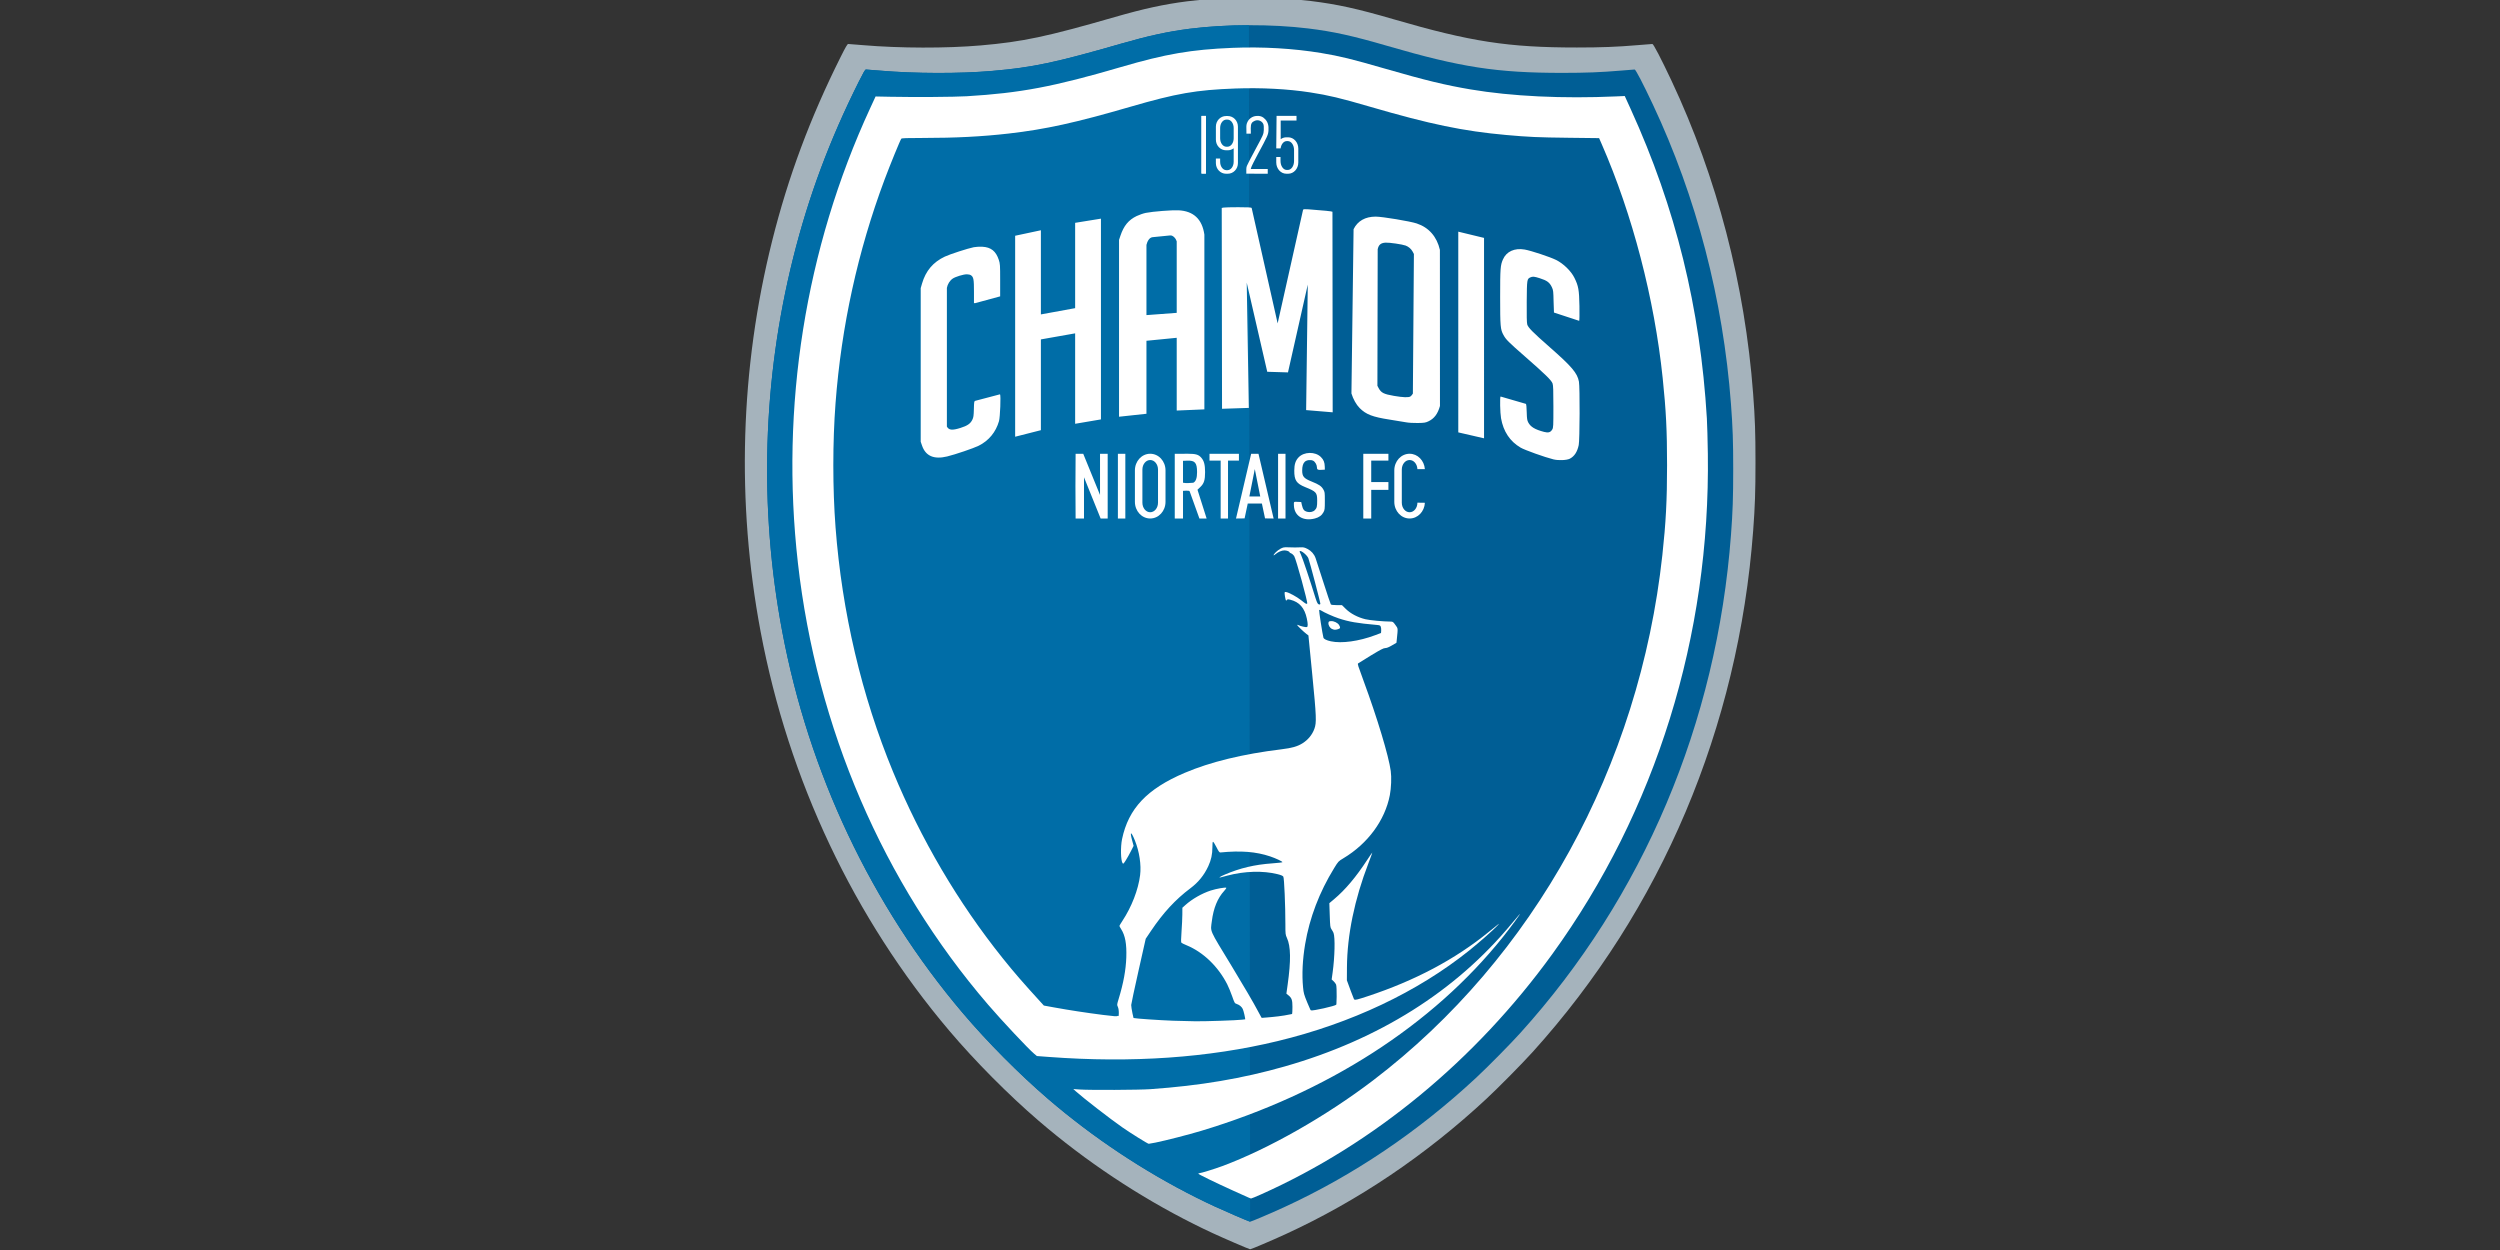 <?xml version="1.0" encoding="UTF-8" standalone="no"?>
<svg
   width="460"
   height="230"
   id="svg2"
   version="1.1"
   inkscape:version="1.1 (c68e22c387, 2021-05-23)"
   sodipodi:docname="Niort.svg"
   xmlns:inkscape="http://www.inkscape.org/namespaces/inkscape"
   xmlns:sodipodi="http://sodipodi.sourceforge.net/DTD/sodipodi-0.dtd"
   xmlns="http://www.w3.org/2000/svg"
   xmlns:svg="http://www.w3.org/2000/svg"
   xmlns:rdf="http://www.w3.org/1999/02/22-rdf-syntax-ns#"
   xmlns:cc="http://creativecommons.org/ns#"
   xmlns:dc="http://purl.org/dc/elements/1.1/">
  <rect width="100%" height="100%" fill="#333333" stroke="none"/>
  <defs
     id="defs4" />
  <sodipodi:namedview
     id="base"
     pagecolor="#ffffff"
     bordercolor="#666666"
     borderopacity="1.0"
     inkscape:pageopacity="0.0"
     inkscape:pageshadow="2"
     inkscape:zoom="0.84426282"
     inkscape:cx="42.048518"
     inkscape:cy="391.46578"
     inkscape:document-units="px"
     inkscape:current-layer="g2993"
     showgrid="false"
     inkscape:window-width="1920"
     inkscape:window-height="1051"
     inkscape:window-x="-9"
     inkscape:window-y="-9"
     inkscape:window-maximized="1"
     fit-margin-bottom="5"
     fit-margin-top="5"
     fit-margin-right="5"
     fit-margin-left="5"
     showguides="true"
     inkscape:pagecheckerboard="0">
    <inkscape:grid
       type="xygrid"
       id="grid78" />
  </sodipodi:namedview>
  <g
     inkscape:label="Calque 1"
     inkscape:groupmode="layer"
     id="layer1"
     transform="translate(-160.419,90.594)">
    <g
       transform="matrix(1.25,0,0,-1.25,243.43,1025.697)"
       inkscape:label="clubs foot"
       id="g2993">
      <g
         id="g192"
         transform="matrix(0.318,0,0,0.318,99.777,630.39)">
        <path
           inkscape:connector-curvature="0"
           id="path3485"
           d="m 48.926,250.595 c -8.525,3.689 -12.553,5.549 -18.934,8.741 -25.434,12.724 -50.121,29.154 -71.786,47.776 -13.949,11.989 -29.35,27.498 -41.296,41.585 -44.22,52.146 -74.489,116.145 -87.424,184.845 -11.294,59.985 -9.469,121.778 5.342,180.895 7.423,29.63 17.579,56.891 31.74,85.203 2.167,4.332 3.092,5.925 3.439,5.924 0.262,-9.7e-4 3.295,-0.242 6.742,-0.536 17.192,-1.464 38.64,-1.516 54.623,-0.132 19.435,1.683 30.492,4.024 62.115,13.15 13.351,3.853 22.765,5.9 33.373,7.256 17.544,2.242 39.735,2.298 57.347,0.145 12.091,-1.478 21.623,-3.579 38.277,-8.437 35.663,-10.403 53.032,-13.08 84.835,-13.078 11.275,8.2e-4 18.721,0.29 28.225,1.098 3.446,0.293 6.48,0.533 6.742,0.534 0.497,0.002 4.068,-6.864 8.819,-16.957 21.063,-44.75 34.027,-94.463 37.813,-145.002 0.869,-11.594 1.085,-17.893 1.086,-31.602 0,-13.69 -0.229,-20.477 -1.074,-31.738 -6.843,-91.174 -42.487,-175.417 -102.127,-241.368 -4.969,-5.494 -15.726,-16.381 -21.41,-21.667 -28.034,-26.071 -59.346,-47.167 -92.899,-62.592 -6.205,-2.853 -15.972,-7.017 -16.422,-7.001 -0.183,0.007 -3.397,1.338 -7.143,2.959 z"
           style="fill:#a5b3bc;stroke:none;stroke-width:0.978"
           sodipodi:nodetypes="ssssssscsssssssscsscsssscs" />
        <path
           sodipodi:nodetypes="ssssssscsssssssscsscsssscs"
           style="fill:#005e95;fill-opacity:1;stroke:none;stroke-width:1.135"
           d="m 49.241,263.226 c -8.149,3.527 -12,5.305 -18.1,8.356 -24.313,12.164 -47.913,27.87 -68.624,45.671 -13.334,11.461 -28.057,26.287 -39.477,39.753 -42.272,49.849 -71.208,111.028 -83.573,176.702 -10.796,57.343 -9.052,116.413 5.106,172.926 7.096,28.324 16.804,54.385 30.342,81.45 2.071,4.141 2.955,5.664 3.288,5.663 0.25,-10e-4 3.15,-0.231 6.445,-0.512 16.435,-1.4 36.937,-1.45 52.216,-0.127 18.579,1.609 29.149,3.846 59.378,12.571 12.762,3.683 21.762,5.64 31.903,6.936 16.771,2.143 37.984,2.197 54.821,0.138 11.559,-1.413 20.671,-3.422 36.591,-8.065 34.092,-9.944 50.696,-12.504 81.097,-12.502 10.779,7.7e-4 17.896,0.278 26.982,1.049 3.294,0.28 6.194,0.51 6.445,0.511 0.476,0.002 3.889,-6.562 8.431,-16.21 20.135,-42.779 32.528,-90.302 36.147,-138.614 0.83,-11.083 1.037,-17.105 1.038,-30.21 0,-13.087 -0.219,-19.575 -1.026,-30.34 C 272.129,491.216 238.055,410.684 181.042,347.638 176.293,342.386 166.009,331.979 160.575,326.926 133.776,302.004 103.844,281.837 71.769,267.091 c -5.932,-2.727 -15.268,-6.708 -15.699,-6.693 -0.175,0.007 -3.248,1.279 -6.829,2.828 z"
           id="path3503"
           inkscape:connector-curvature="0" />
        <path
           inkscape:connector-curvature="0"
           id="path4414"
           d="m 49.241,263.226 c -8.149,3.527 -12,5.305 -18.1,8.356 -24.313,12.164 -47.913,27.87 -68.624,45.671 -13.334,11.461 -28.057,26.287 -39.477,39.753 -42.272,49.849 -71.208,111.028 -83.573,176.702 -10.796,57.343 -9.052,116.413 5.106,172.926 7.096,28.324 16.804,54.385 30.342,81.45 2.071,4.141 2.955,5.664 3.288,5.663 0.25,-10e-4 3.15,-0.231 6.445,-0.512 16.435,-1.4 36.937,-1.45 52.216,-0.127 18.579,1.609 29.149,3.846 59.378,12.571 12.762,3.683 21.762,5.64 31.903,6.936 8.385,1.072 17.881,1.621 27.386,1.645 l 0.538,-553.863 c -0.175,0.007 -3.248,1.279 -6.829,2.828 z"
           style="fill:#006da7;fill-opacity:1;stroke:none;stroke-width:1.135"
           sodipodi:nodetypes="ssssssscssssccs" />
        <path
           style="fill:#ffffff;stroke-width:1.135"
           d="m 83.646,616.263 c -1.945,-0.031 -3.883,-0.725 -5.158,-2.068 -1.395,-1.47 -1.962,-3.221 -1.972,-6.087 -0.016,-4.509 0.978,-6.016 5.058,-7.666 5.127,-2.072 5.536,-2.529 5.544,-6.224 0.007,-2.782 -0.173,-3.513 -1.087,-4.427 -0.859,-0.859 -2.234,-1.141 -3.673,-0.754 -1.295,0.349 -1.872,1.117 -2.313,3.083 l -0.317,1.414 -1.683,0.082 c -1.831,0.088 -1.765,0.154 -1.696,-1.717 0.18,-4.83 4.311,-7.38 9.684,-5.981 v -0.002 c 1.966,0.512 3.213,1.422 4.021,2.934 0.554,1.037 0.61,1.517 0.61,5.229 0,3.977 -0.019,4.122 -0.756,5.374 -0.853,1.452 -2.005,2.222 -5.266,3.53 -3.715,1.489 -4.467,2.365 -4.464,5.186 0.002,1.925 0.401,3.254 1.206,4.01 0.87,0.818 2.767,1.047 3.886,0.468 0.878,-0.454 1.714,-1.885 1.72,-2.944 0.008,-1.153 0.34,-1.357 2.065,-1.268 l 1.609,0.083 -0.034,1.392 c -0.05,2.005 -0.525,3.189 -1.786,4.45 -1.302,1.302 -3.254,1.934 -5.199,1.903 z m -56.489,-0.374 c -0.535,0.001 -1.122,-0.005 -1.767,-0.016 H 21.189 V 585.905 h 3.82 v 12.804 l 1.385,0.082 c 0.892,0.052 1.491,-0.046 1.68,-0.273 l 4.528,-12.612 h 3.34 l -4.23,13.322 1.327,1.272 c 1.708,1.637 2.187,3.153 2.187,6.928 0,3.395 -0.499,5.232 -1.82,6.694 -1.264,1.399 -2.503,1.761 -6.249,1.768 z m -17.332,-0.006 c -3.924,0 -7.082,-3.441 -7.082,-7.715 v -14.537 c 0,-4.274 3.158,-7.715 7.082,-7.715 3.924,0 7.084,3.441 7.084,7.715 v 14.537 c 0,4.274 -3.16,7.715 -7.084,7.715 z m 120.073,0 c -3.924,0 -7.084,-3.441 -7.084,-7.715 v -14.537 c 0,-4.274 3.16,-7.715 7.084,-7.715 3.788,0 6.865,3.207 7.073,7.274 l -3.46,0.05 c 0,-2.457 -1.611,-4.434 -3.613,-4.434 -2.002,0 -3.613,1.978 -3.613,4.434 v 15.308 c 0,2.457 1.611,4.434 3.613,4.434 1.941,0 3.515,-1.858 3.609,-4.211 h 3.453 c -0.288,3.983 -3.33,7.112 -7.063,7.112 z m -154.607,-0.01 c -0.076,-9.979 -0.128,-19.99 0,-29.968 h 3.884 v 19.097 l 7.699,-19.097 h 3.264 v 29.968 H -13.404 V 596.803 l -7.774,19.07 z m 19.576,0 V 585.905 h 3.444 v 29.968 z m 42.403,0 v -3.154 h 5.167 V 585.905 h 3.405 v 26.814 h 5.05 v 3.154 z m 19.278,0 -7.008,-29.968 3.973,0.051 1.461,6.896 h 6.545 l 1.461,-6.896 3.971,-0.051 -7.006,29.968 z m 12.465,0 V 585.905 h 3.444 v 29.968 z m 39.442,0 v -3.154 l 0.002,-26.814 h 3.677 v 13.274 H 120.09 v 3.592 h -7.957 v 9.948 H 120.09 v 3.154 H 108.455 Z M 9.825,612.982 c 2.002,0 3.615,-1.978 3.615,-4.434 v -15.308 c 0,-2.457 -1.613,-4.434 -3.615,-4.434 -2.002,0 -3.613,1.978 -3.613,4.434 v 15.308 c 0,2.457 1.611,4.434 3.613,4.434 z m 17.149,-0.298 c 3.569,0.145 4.526,-0.961 4.544,-5.257 0.012,-2.771 -0.55,-4.372 -1.742,-4.964 -1.615,-0.139 -3.354,-0.284 -4.768,0.003 v 10.138 l 1.965,0.08 z m 31.271,-3.895 2.517,-12.667 h -5.034 z"
           id="path3519"
           inkscape:connector-curvature="0" />
        <path
           sodipodi:nodetypes="cscscsssscccsssssssscscscsscssscccsscscssccsssscccscccssccscccccccccccccccccccccccssccssscscccccscccsccccccccsssscccccssccccccccccccccccccccc"
           inkscape:connector-curvature="0"
           id="path4356"
           d="m 204.082,613.601 c 2.107,1.103 3.431,3.136 4.102,6.302 0.486,2.294 0.567,26.779 0.097,29.344 -0.73,3.98 -3.252,6.953 -13.608,16.045 -7.755,6.808 -9.945,9.025 -10.331,10.46 -0.211,0.782 -0.283,4.163 -0.228,10.606 0.088,10.335 0.106,10.445 1.732,11.186 1.013,0.462 1.749,0.393 4.24,-0.394 3.5,-1.106 4.662,-1.984 5.739,-4.342 0.557,-1.22 0.628,-1.852 0.717,-6.46 0.054,-2.809 0.134,-5.108 0.177,-5.108 l 11.675,-3.834 c 0.132,0.132 0.184,3.221 0.116,6.873 -0.14,7.487 -0.449,9.228 -2.311,13.019 -1.54,3.135 -5.087,6.602 -8.478,8.286 -2.827,1.404 -11.67,4.331 -14.585,4.828 -4.676,0.798 -8.402,-0.897 -10.022,-4.558 -1.195,-2.702 -1.306,-4.182 -1.306,-17.395 0,-13.669 0.115,-15 1.522,-17.584 1.181,-2.169 2.182,-3.169 10.143,-10.135 9.229,-8.074 12.081,-10.866 12.598,-12.332 0.301,-0.855 0.383,-3.146 0.383,-10.757 0,-9.091 -0.032,-9.724 -0.529,-10.545 -0.816,-1.348 -1.804,-1.636 -3.807,-1.108 -4.206,1.108 -6.214,2.314 -7.311,4.392 -0.506,0.96 -0.613,1.678 -0.7,4.73 -0.066,2.298 -0.167,3.789 -0.421,3.863 l -11.683,3.39 c -0.371,-0.223 -0.217,-7.576 0.21,-10.021 1.075,-6.164 4.116,-10.737 9.07,-13.64 1.908,-1.118 11.171,-4.433 15.171,-5.43 2.351,-0.586 6.207,-0.424 7.628,0.32 z m -288.283,1.02 c 3.763,0.912 12.313,3.817 14.625,4.968 4.671,2.327 7.953,6.3 9.406,11.387 0.531,1.86 0.924,11.983 0.482,12.424 l -11.427,-3.01 c -0.579,-0.153 -0.592,-0.473 -0.682,-3.88 -0.083,-3.153 -0.181,-3.8 -0.744,-4.946 -0.867,-1.763 -2.299,-2.742 -5.45,-3.727 -3.842,-1.201 -5.37,-1.077 -6.301,0.627 v 64.194 c 0.318,1.736 1.368,3.406 2.714,4.313 1.273,0.858 4.957,1.978 6.507,1.978 0.749,0 1.553,-0.186 1.922,-0.444 1.207,-0.845 1.394,-1.863 1.394,-7.584 v -5.321 l 0.613,0.009 11.51,3.128 v 7.49 c 0,7.084 -0.034,7.593 -0.627,9.397 -1.329,4.042 -3.62,5.87 -7.616,6.08 -1.241,0.065 -3.02,-0.031 -3.954,-0.215 -2.707,-0.531 -11.031,-3.231 -13.412,-4.35 -5.419,-2.546 -8.855,-6.606 -10.554,-12.47 l -0.615,-2.123 v -71.105 l 0.628,-1.818 c 1.66,-4.805 5.519,-6.471 11.582,-5.002 z m 248.556,101.178 -11.923,2.885 V 625.776 l 11.923,-2.745 z M -40.778,626.791 v 42.018 l 15.857,2.804 v -41.862 l 11.943,2.03 v 92.924 l -11.943,-1.932 v -39.498 l -15.857,-2.894 v 38.954 l -11.912,-2.543 v -93.033 z m 179.364,4.086 c 2.694,1.256 4.349,3.453 5.364,7.119 l -0.029,72.259 c -1.407,6.141 -5.13,10.378 -10.754,12.237 -3.086,1.021 -15.917,3.155 -18.964,3.155 -4.838,0 -8.362,-2.003 -10.239,-5.819 l -0.991,-76.028 c 0.798,-2.637 2.249,-5.216 3.82,-6.786 2.955,-2.955 5.95,-4.103 13.926,-5.337 2.997,-0.464 6.368,-1.018 7.492,-1.232 1.232,-0.234 3.396,-0.366 5.449,-0.333 3.03,0.05 3.573,0.134 4.927,0.765 z m -15.961,11.801 c -4.668,0.803 -5.904,1.427 -7.044,3.554 l -0.584,1.09 0.13,63.231 c 0.447,2.072 1.449,2.916 3.621,3.048 1.723,0.105 7.796,-0.777 9.326,-1.355 1.351,-0.51 2.557,-1.548 3.204,-2.757 l 0.61,-1.142 -0.475,-64.618 c -0.261,-0.478 -0.748,-1.06 -1.082,-1.294 -0.837,-0.586 -3.343,-0.507 -7.705,0.243 z M 8.089,634.391 v 33.785 l 14.008,1.378 v -33.674 l 12.803,0.545 v 80.893 c -1.019,7.205 -5.075,10.922 -11.987,11.256 -3.028,0.146 -11.935,-0.556 -15.12,-1.193 -1.124,-0.224 -3.035,-0.884 -4.247,-1.467 -3.74,-1.796 -5.954,-4.485 -7.509,-9.122 l -0.64,-1.907 V 633.019 Z m 0,45.667 v 32.505 c 0.372,1.616 1.307,3.419 2.826,3.57 l 8.148,0.809 c 1.34,0.133 2.67,-1.463 3.035,-2.728 v -33.112 z m 86.098,47.844 c -0.213,0.213 -3.888,0.586 -11.097,1.126 -1.619,0.121 -2.288,0.074 -2.497,-0.178 L 68.816,676.233 56.792,729.644 c -0.231,0.279 -1.644,0.36 -6.225,0.36 -3.259,0 -6.31,-0.077 -6.778,-0.17 l -0.852,-0.17 0.138,-92.967 12.396,0.41 -0.964,57.972 9.499,-41.253 9.598,-0.287 9.158,40.642 -0.755,-58.093 12.285,-1.025 z"
           style="fill:#ffffff;stroke-width:1.135" />
        <g
           style="fill:#ffffff"
           id="g4391"
           transform="matrix(1.135,0,0,1.135,-919.735,-179.685)">
          <path
             id="path4360"
             transform="matrix(0.8,0,0,-0.8,295.116,646.313)"
             d="m 719.27,-240.525 -0.16,16.293 0.014,-0.018 c -0.005,0.101 -0.014,0.202 -0.014,0.305 h 2.223 c 0.27,-2.126 1.563,-3.73 3.125,-3.73 h 0.547 c 1.759,0 3.176,2.033 3.176,4.557 v 5.596 c 0,2.524 -1.417,4.557 -3.176,4.557 h -0.547 c -1.759,0 -3.176,-2.033 -3.176,-4.557 v -2.049 h -2.172 v 2.787 c 0,3.189 2.308,5.754 5.176,5.754 h 0.891 c 2.868,0 5.176,-2.565 5.176,-5.754 v -7.07 c 0,-3.189 -2.308,-5.756 -5.176,-5.756 h -0.891 c -1.083,0 -2.087,0.353 -2.916,0.965 v -9.496 h 8.066 v -2.383 h -10.166 z"
             style="fill:#ffffff"
             inkscape:connector-curvature="0" />
          <path
             sodipodi:nodetypes="csssssccsccsscssscscccc"
             inkscape:connector-curvature="0"
             id="path4362"
             d="m 860.035,817.073 c -0.056,0.135 0.1,0.361 0.146,0.591 0.079,0.397 1.265,2.794 2.635,5.328 4.076,7.538 4.292,8.015 4.417,9.767 0.145,2.024 -0.245,3.403 -1.29,4.56 -1.007,1.115 -2.135,1.535 -3.713,1.383 -1.558,-0.15 -2.901,-1.065 -3.559,-2.425 -0.424,-0.876 -0.507,-1.419 -0.449,-2.956 0.018,-0.492 0.015,-0.856 0.015,-1.129 v -0.705 h 1.793 v 0.883 c 0,0.305 -0.027,0.903 -0.027,1.369 0,1.929 0.489,2.51 1.7,3.016 1.311,0.548 2.901,-0.084 3.431,-1.362 0.176,-0.426 0.25,-1.39 0.188,-2.448 -0.101,-1.714 -0.163,-1.857 -3.346,-7.746 -1.784,-3.3 -3.369,-6.367 -3.524,-6.816 -0.137,-0.398 -0.262,-0.706 -0.262,-1.311 v -1.901 l 8.742,-0.035 v 1.936 z"
             style="fill:#ffffff" />
          <path
             sodipodi:nodetypes="ccccc"
             inkscape:connector-curvature="0"
             id="path4364"
             d="m 841.732,838.72 h -1.815 v -23.499 h 1.815 z"
             style="fill:#ffffff" />
          <path
             style="fill:#ffffff"
             d="m 841.732,838.72 h -1.815 v -23.499 h 1.815 z"
             id="path4366"
             inkscape:connector-curvature="0"
             sodipodi:nodetypes="ccccc" />
          <path
             transform="matrix(0.8,0,0,-0.8,295.116,646.313)"
             sodipodi:nodetypes="ssssscsssscccssccsssssssssss"
             inkscape:connector-curvature="0"
             id="rect4374"
             d="m 693.51,-240.453 c -2.868,0 -5.176,2.413 -5.176,5.41 v 6.646 c 0,2.998 2.308,5.41 5.176,5.41 h 0.891 c 1.125,0 2.157,-0.38 3.004,-1.012 v 6.863 c 0,2.373 -1.417,4.283 -3.176,4.283 h -0.547 c -1.759,0 -3.176,-1.911 -3.176,-4.283 v -1.658 h -2.172 v 2.352 c -3e-5,2.998 2.308,5.41 5.176,5.41 h 0.891 c 2.868,0 5.176,-2.413 5.176,-5.41 v -18.602 c 0,-2.998 -2.308,-5.41 -5.176,-5.41 z m 0.172,1.82 h 0.547 c 1.759,0 3.176,1.911 3.176,4.283 v 5.26 c 0,2.373 -1.417,4.283 -3.176,4.283 h -0.547 c -1.759,0 -3.176,-1.911 -3.176,-4.283 v -5.26 c 0,-2.373 1.417,-4.283 3.176,-4.283 z"
             style="opacity:1;fill:#ffffff;fill-opacity:1;fill-rule:nonzero;stroke:none;stroke-width:0.1;stroke-linecap:round;stroke-linejoin:round;stroke-miterlimit:4;stroke-dasharray:none;stroke-dashoffset:0;stroke-opacity:1" />
        </g>
        <path
           inkscape:connector-curvature="0"
           id="path3489"
           d="m 74.729,356.395 c -7.397,-1.597 -14.983,-1.527 -22.454,-2.486 -2.319,-0.298 -16.481,-0.78 -21.51,-0.733 -2.479,0.023 -7.136,0.138 -10.35,0.256 v 0 c -6.198,0.227 -17.509,0.999 -18.133,1.238 l -7.557,1.005 c -0.302,-0.302 -1.43,-0.228 -6.755,0.446 -7.561,0.957 -15.371,2.151 -22.329,3.414 l -5.04,0.915 -1.226,1.342 c -8.548,9.358 -12.507,13.927 -17.875,20.629 -20.613,25.74 -37.788,54.943 -50.704,86.218 -14.539,35.204 -23.641,73.899 -26.628,113.203 -1.367,17.986 -1.366,39.43 0.001,57.483 2.697,35.596 10.301,70.283 22.664,103.388 2.575,6.894 7.261,18.349 7.774,19.002 0.205,0.261 2.534,0.341 9.974,0.342 15.092,0.002 27.492,0.64 39.695,2.04 17.136,1.966 30.942,5.003 56.373,12.398 21.336,6.205 30.444,7.79 48.569,8.457 11.963,0.44 24.278,-0.202 34.66,-1.806 8.553,-1.321 13.902,-2.602 27.788,-6.654 27.736,-8.092 43.041,-11.268 62.932,-13.059 10.355,-0.932 14.61,-1.122 29.07,-1.293 l 13.95,-0.165 1.202,-2.753 c 14.246,-32.617 24.406,-71.604 28.229,-108.32 1.559,-14.975 2.028,-24.309 2.027,-40.32 0,-16.198 -0.545,-26.609 -2.171,-41.546 C 236.249,471.135 187.494,382.568 113.028,325.842 91.268,309.266 64.584,294.092 43.25,286.161 c -3.652,-1.357 -9.999,-3.314 -10.751,-3.314 -0.211,0 -0.384,-0.103 -0.384,-0.228 0,-0.28 8.089,-4.212 16.346,-7.947 7.926,-3.585 7.712,-3.492 8.081,-3.518 0.174,-0.012 2.259,0.846 4.631,1.907 v 0 c 52.264,23.374 99.266,62.166 134.815,111.266 47.944,66.22 73.136,147.284 71.964,231.568 -0.087,6.293 -0.291,13.649 -0.452,16.346 -3.062,51.274 -14.422,97.43 -35.231,143.134 l -2.777,6.101 -3.95,-0.178 c -24.693,-1.111 -48.552,0.034 -67.427,3.234 -11.753,1.993 -20.914,4.214 -39.367,9.547 -15.725,4.544 -21.163,5.877 -29.831,7.311 -12.77,2.113 -27.182,2.953 -40.927,2.387 -19.177,-0.79 -30.933,-2.812 -51.7,-8.891 -31.104,-9.105 -46.552,-12.03 -71.377,-13.515 -5.778,-0.346 -24.071,-0.472 -35.407,-0.245 l -6.802,0.136 -2.516,-5.449 c -30.004,-64.97 -41.639,-138.184 -33.443,-210.454 8.674,-76.486 39.404,-147.874 88.011,-204.455 6.345,-7.386 18.621,-20.468 21.352,-22.755 l 1.267,-1.061 5.564,-0.417 c 38.328,-2.871 73.804,-0.41 105.901,7.347 34.042,8.227 64.678,22.719 88.67,41.943 4.454,3.569 11.006,9.345 13.001,11.46 1.433,1.519 1.131,1.302 -3.966,-2.863 -15.505,-12.669 -34.197,-22.591 -56.21,-29.834 -4.59,-1.511 -5.612,-1.764 -5.895,-1.465 l -8.515,-2.407 c -0.373,-0.587 -11.149,-3.006 -11.56,-2.596 -0.13,0.13 -9.091,-1.655 -9.637,-1.862 z m -62.417,-59.364 c 4.682,0.949 15.29,3.672 21.03,5.399 58.267,17.528 107.134,48.919 139.791,89.798 3.677,4.602 8.735,11.518 7.673,10.489 -0.232,-0.225 -1.945,-2.248 -3.807,-4.495 C 151.198,367.074 115.653,344.718 72.174,332.292 52.565,326.688 33,323.376 9.912,321.754 4.541,321.376 -17.889,321.269 -22.78,321.597 l -2.997,0.201 1.09,-0.977 c 3.634,-3.257 15.947,-12.793 21.666,-16.779 3.805,-2.653 11.709,-7.574 12.164,-7.574 0.216,0 1.642,0.253 3.169,0.563 z"
           style="fill:#ffffff;stroke-width:1.135"
           sodipodi:nodetypes="cccccccsscssssssscssssssscsscsssssscccsssscsssssssscsssscssssssccccssscsssscssss" />
        <path
           inkscape:connector-curvature="0"
           id="path3487"
           d="m 104.96,361.746 c -0.178,0.068 -1.173,2.435 -2.21,5.259 l -1.886,5.135 0.035,5.994 c 0.087,14.903 3.505,31.476 9.939,48.197 1.033,2.684 1.843,4.916 1.799,4.959 -0.043,0.043 -1.055,-1.416 -2.248,-3.242 -5.33,-8.156 -10.225,-13.968 -15.491,-18.391 l -2.152,-1.808 0.186,-5.594 c 0.177,-5.311 0.219,-5.642 0.843,-6.549 0.361,-0.525 0.771,-1.262 0.911,-1.636 0.775,-2.077 0.574,-11.096 -0.404,-18.167 l -0.467,-3.373 0.87,-0.795 c 0.478,-0.437 1.009,-1.138 1.179,-1.558 0.43,-1.062 0.325,-10.453 -0.122,-10.889 z m -20.325,-4.497 c -0.241,0.298 -1.19,2.373 -2.107,4.612 -1.51,3.682 -1.696,4.353 -1.95,7.039 -0.567,5.979 -0.237,12.829 0.963,19.966 2.051,12.207 6.59,24.107 13.428,35.209 1.93,3.134 1.977,3.184 4.283,4.562 11.302,6.755 19.263,17.58 21.499,29.234 0.642,3.347 0.825,8.194 0.42,11.172 -0.942,6.943 -6.232,24.492 -12.549,41.63 -2.684,7.281 -2.867,7.862 -2.565,8.151 0.141,0.136 2.802,1.79 5.912,3.676 4.508,2.733 5.857,3.429 6.651,3.429 0.689,0 1.642,0.379 3.096,1.232 l 2.101,1.232 0.159,1.561 c 0.554,5.432 0.601,4.939 -0.642,6.669 -1.059,1.473 -1.194,1.567 -2.262,1.574 -3.43,0.022 -9.604,0.599 -11.625,1.087 -3.529,0.852 -6.861,2.6 -9.045,4.743 l -1.825,1.791 h -2.432 c -1.615,0 -2.526,0.114 -2.712,0.341 -0.154,0.187 -1.71,4.815 -3.457,10.284 -1.748,5.469 -3.366,10.472 -3.597,11.118 -0.666,1.868 -1.981,3.362 -3.759,4.271 -1.391,0.711 -1.841,0.808 -3.394,0.732 -1.815,-0.089 -2.464,-0.087 -5.876,0.019 -1.664,0.052 -2.093,-0.043 -3.366,-0.744 -1.339,-0.737 -3.036,-2.388 -3.036,-2.952 0,-0.129 0.398,0.102 0.885,0.513 1.222,1.032 2.873,1.74 4.074,1.747 1.081,0.007 2.397,-0.471 2.397,-0.869 0,-0.134 0.337,-0.361 0.749,-0.505 0.412,-0.144 1.041,-0.689 1.397,-1.211 0.829,-1.214 6.44,-21.623 6.052,-22.011 -0.347,-0.347 -0.644,-0.182 -2.885,1.594 -1.997,1.583 -5.783,3.618 -6.947,3.734 -0.636,0.064 -0.676,-0.005 -0.599,-1.022 0.045,-0.599 0.207,-1.562 0.358,-2.139 0.248,-0.942 0.312,-1 0.626,-0.57 0.312,0.426 0.494,0.443 1.653,0.151 4.2,-1.058 6.589,-3.788 7.626,-8.717 0.527,-2.506 0.532,-3.741 0.016,-3.939 -0.427,-0.164 -3.116,0.46 -3.982,0.924 -0.287,0.154 -0.523,0.172 -0.523,0.041 0,-0.278 2.984,-3.144 4.311,-4.14 l 0.906,-0.68 1.766,-17.981 c 1.935,-19.7 2.04,-22.38 0.994,-25.246 -0.991,-2.713 -2.873,-5.032 -5.388,-6.639 -2.366,-1.512 -4.941,-2.255 -9.89,-2.856 -17.764,-2.158 -32.915,-5.848 -44.795,-10.912 -17.402,-7.417 -25.989,-16.504 -28.951,-30.636 -0.758,-3.616 -0.62,-9.988 0.241,-11.166 0.31,-0.424 0.47,-0.278 1.512,1.372 0.641,1.015 1.711,2.926 2.377,4.247 l 1.211,2.402 -0.736,2.74 c -1.118,4.16 -0.377,4.013 1.345,-0.268 2.068,-5.143 2.993,-11.311 2.403,-16.034 -0.84,-6.734 -3.926,-14.697 -8.218,-21.206 -0.749,-1.136 -1.362,-2.168 -1.362,-2.291 0,-0.124 0.364,-0.798 0.808,-1.499 1.886,-2.974 2.591,-6.838 2.382,-13.048 -0.197,-5.833 -1.323,-11.964 -3.516,-19.148 -0.832,-2.724 -0.843,-2.828 -0.401,-3.755 0.714,-1.497 0.551,-5.366 -0.238,-5.669 l 7.882,-0.633 c -0.343,0.371 -1.472,5.89 -1.46,7.138 0.005,0.45 1.518,7.534 3.363,15.743 l 3.355,14.926 2.42,3.599 c 5.686,8.457 11.366,14.603 18.291,19.792 3.653,2.737 6.327,6.04 8.258,10.201 1.329,2.864 1.901,5.499 1.901,8.759 0,1.976 0.084,2.598 0.341,2.517 0.187,-0.06 0.895,-1.204 1.572,-2.543 0.968,-1.914 1.347,-2.423 1.771,-2.381 9.46,0.931 16.491,0.376 23.032,-1.815 2.583,-0.865 5.704,-2.331 5.704,-2.679 0,-0.116 -2.115,-0.362 -4.699,-0.546 -8.225,-0.587 -14.891,-2.164 -21.999,-5.203 -2.12,-0.907 -3.173,-1.615 -1.907,-1.283 0.375,0.098 1.784,0.47 3.133,0.825 7.958,2.099 16.516,2.339 23.238,0.653 1.602,-0.402 2.382,-0.74 2.643,-1.145 0.406,-0.629 0.954,-13.324 0.954,-22.106 0,-4.484 0.032,-4.763 0.713,-6.252 1.795,-3.921 1.896,-10.449 0.336,-21.615 l -0.583,-4.173 1.027,-0.846 c 1.448,-1.193 1.777,-2.178 1.773,-5.305 -0.003,-3.223 -0.211,-4.627 -0.711,-4.819 z m -22.366,-3.707 c -0.25,0.096 -1.539,2.297 -2.865,4.891 -1.326,2.594 -6.669,11.727 -11.873,20.294 -10.683,17.586 -9.819,15.627 -9.176,20.799 0.748,6.023 2.656,10.682 5.748,14.037 0.62,0.673 1.045,1.306 0.944,1.408 -0.322,0.322 -4.706,-0.453 -7.227,-1.277 -4.091,-1.337 -8.62,-3.93 -11.7,-6.699 l -1.401,-1.26 -0.016,-3.04 c -0.009,-1.672 -0.176,-5.246 -0.372,-7.943 -0.263,-3.61 -0.276,-4.987 -0.053,-5.218 0.167,-0.173 1.252,-0.704 2.412,-1.182 7.677,-3.16 14.607,-9.833 18.805,-18.105 0.612,-1.207 1.628,-3.665 2.258,-5.463 1.127,-3.221 1.16,-3.274 2.198,-3.624 1.18,-0.398 2.162,-1.215 2.685,-2.233 0.438,-0.854 1.233,-4.336 1.233,-5.403 z m 31.203,175.517 c -2.027,0.441 -3.285,1.059 -3.466,1.702 -0.426,1.515 -2.149,12.628 -1.984,12.793 0.109,0.109 0.45,0.041 0.757,-0.151 1.694,-1.058 5.639,-2.832 8.2,-3.688 4.778,-1.597 8.793,-2.298 17.453,-3.047 1.68,-0.145 1.88,-0.227 2.124,-0.871 0.148,-0.39 0.233,-1.199 0.189,-1.796 l -0.081,-1.086 -2.754,-1.032 c -7.456,-2.795 -15.475,-3.903 -20.439,-2.824 z m 3.237,5.601 c 1.147,0.319 1.262,0.72 0.551,1.925 -0.619,1.048 -2.468,1.935 -3.806,1.824 -0.896,-0.074 -1.048,-0.185 -1.121,-0.817 -0.122,-1.055 0.664,-2.384 1.669,-2.82 1.059,-0.461 1.401,-0.475 2.707,-0.112 z m -9.437,12.041 c -0.215,0.337 -0.634,1.41 -0.932,2.384 -2.255,7.385 -6.201,19.147 -6.785,20.219 -0.391,0.718 -0.634,1.383 -0.539,1.478 0.549,0.549 3.368,-1.739 4.009,-3.254 0.562,-1.327 5.721,-20.938 5.571,-21.179 -0.28,-0.453 -0.919,-0.282 -1.324,0.353 z"
           style="fill:#ffffff;stroke-width:1.135"
           sodipodi:nodetypes="cscsscsscsscsccccccsssssssscssccsscsscscssssccsccscscsccsscsccsscssssssssscssssssssscccscsssscscssssssscscsccccccssssccsccscssssscccsccsscccscccccscccssscscs" />
      </g>
    </g>
  </g>
</svg>
